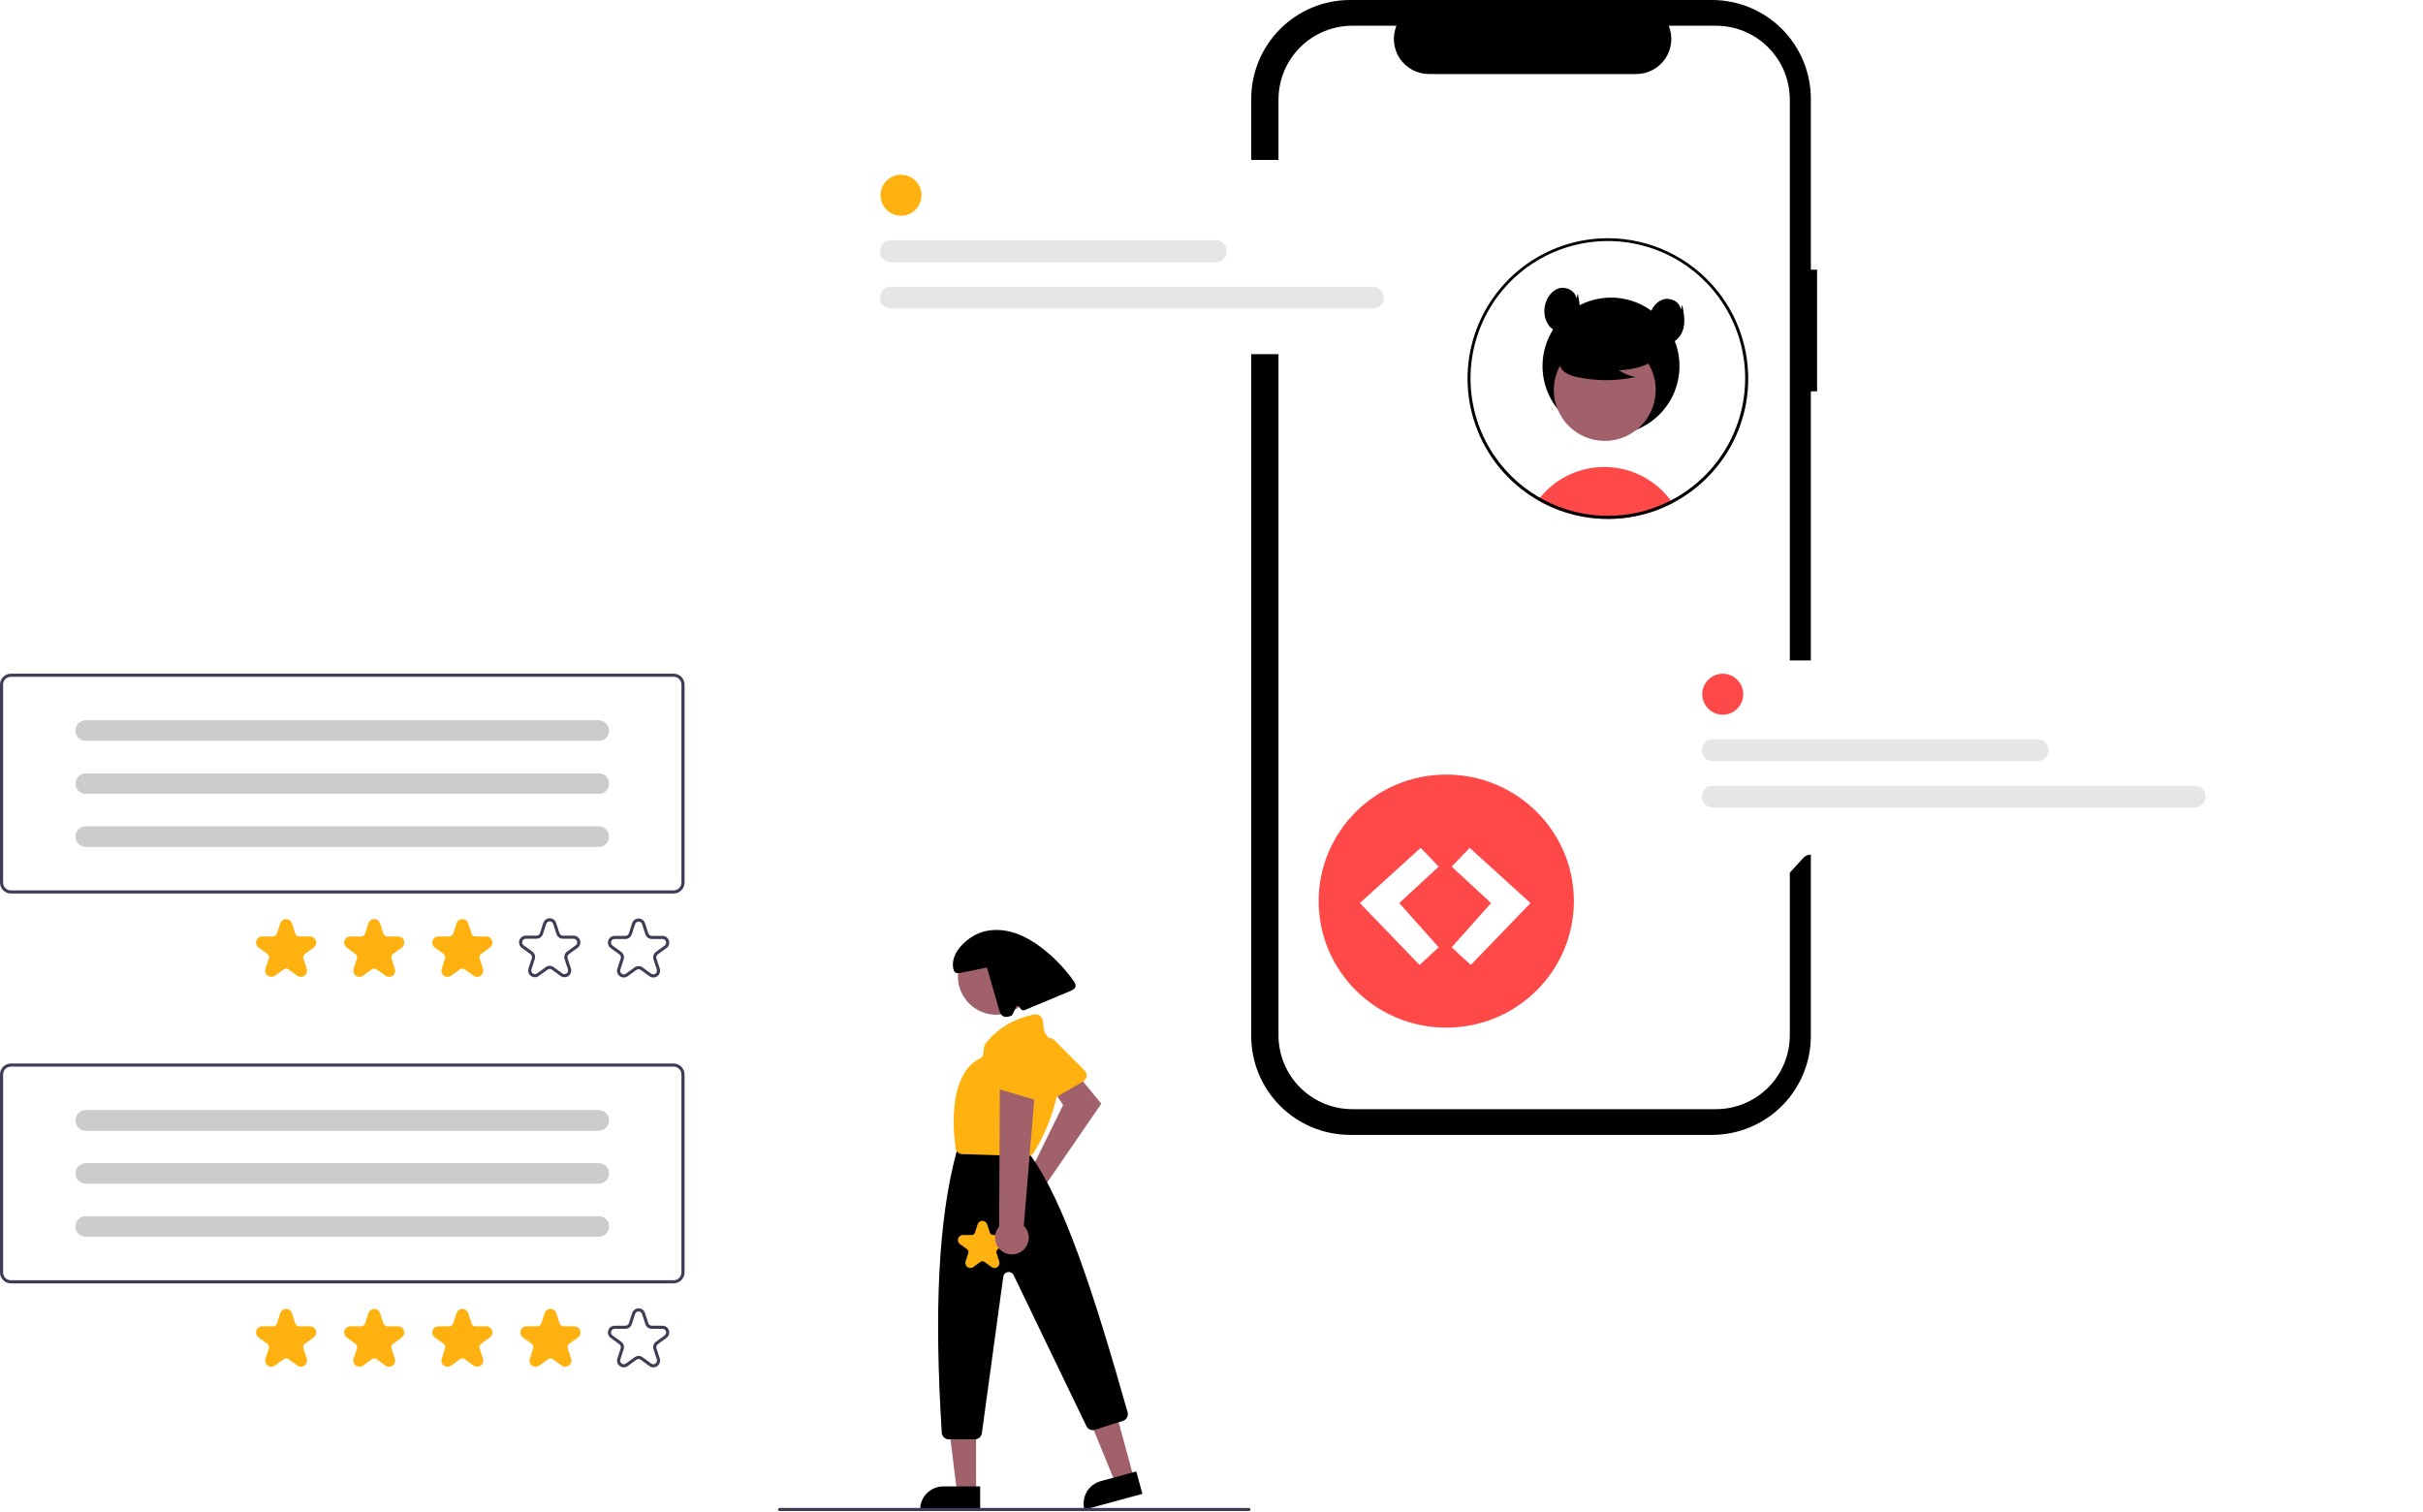 <?xml version="1.0" encoding="UTF-8"?> <svg xmlns="http://www.w3.org/2000/svg" width="524" height="327" viewBox="0 0 524 327" fill="none"><path d="M221.976 254.098C222.155 254.044 222.337 254.005 222.522 253.981L229.907 238.975L227.653 235.596L232.309 231.526L238.162 238.689L226.241 256.038C226.534 256.694 226.621 257.424 226.489 258.131C226.357 258.837 226.014 259.487 225.504 259.994C224.994 260.5 224.342 260.84 223.635 260.966C222.927 261.093 222.198 261.002 221.544 260.704C220.89 260.407 220.341 259.917 219.972 259.3C219.603 258.683 219.431 257.969 219.478 257.252C219.525 256.534 219.789 255.849 220.235 255.285C220.681 254.722 221.288 254.308 221.976 254.098V254.098Z" fill="#A0616A"></path><path d="M234.582 233.599C234.481 233.705 234.366 233.796 234.239 233.869L226.684 238.249C226.502 238.355 226.301 238.421 226.092 238.445C225.883 238.468 225.672 238.448 225.472 238.386C225.271 238.323 225.086 238.22 224.927 238.082C224.769 237.945 224.641 237.776 224.551 237.586L220.876 229.822C220.72 229.495 220.686 229.123 220.781 228.774C220.876 228.424 221.094 228.121 221.395 227.918L226.078 224.732C226.371 224.534 226.723 224.443 227.075 224.477C227.427 224.51 227.757 224.665 228.007 224.916L234.553 231.485C234.832 231.765 234.99 232.142 234.996 232.536C235.001 232.931 234.853 233.312 234.582 233.599H234.582Z" fill="#FFB20F"></path><path d="M245.191 319.581L241.202 320.666L235.116 305.796L241.004 304.194L245.191 319.581Z" fill="#A0616A"></path><path d="M238.042 320.302L245.735 318.208L247.053 323.052L234.516 326.464C234.343 325.828 234.297 325.164 234.38 324.51C234.464 323.856 234.675 323.225 235.003 322.652C235.33 322.08 235.767 321.578 236.288 321.175C236.81 320.771 237.406 320.475 238.042 320.302V320.302Z" fill="black"></path><path d="M211.087 322.625L206.953 322.625L204.986 306.678L211.088 306.679L211.087 322.625Z" fill="#A0616A"></path><path d="M204 321.443H211.973V326.464H198.98C198.98 325.804 199.11 325.151 199.362 324.542C199.614 323.933 199.984 323.38 200.45 322.914C200.916 322.448 201.47 322.078 202.079 321.825C202.688 321.573 203.341 321.443 204 321.443Z" fill="black"></path><path d="M215.443 219.439C220.017 219.439 223.725 215.731 223.725 211.157C223.725 206.582 220.017 202.874 215.443 202.874C210.869 202.874 207.16 206.582 207.16 211.157C207.16 215.731 210.869 219.439 215.443 219.439Z" fill="#A0616A"></path><path d="M210.834 311.255H205.185C204.798 311.255 204.427 311.107 204.145 310.843C203.864 310.578 203.693 310.217 203.669 309.831C201.985 283.069 202.97 263.872 206.768 249.417C206.784 249.354 206.805 249.292 206.829 249.231L207.132 248.475C207.243 248.192 207.438 247.95 207.689 247.78C207.94 247.61 208.237 247.52 208.541 247.521H220.159C220.378 247.52 220.594 247.568 220.793 247.659C220.992 247.751 221.168 247.884 221.311 248.05L222.889 249.892C222.92 249.928 222.948 249.964 222.976 250.003C230.092 259.926 236.469 279.325 243.854 305.401C243.963 305.78 243.92 306.186 243.734 306.534C243.547 306.881 243.233 307.142 242.857 307.261L236.785 309.204C236.436 309.314 236.06 309.295 235.724 309.15C235.389 309.006 235.116 308.746 234.956 308.418L219.2 275.738C219.09 275.51 218.909 275.323 218.684 275.206C218.459 275.088 218.203 275.046 217.952 275.085C217.702 275.125 217.471 275.244 217.293 275.425C217.116 275.606 217.002 275.84 216.967 276.091L212.338 309.943C212.287 310.306 212.107 310.639 211.831 310.88C211.555 311.121 211.201 311.254 210.834 311.255V311.255Z" fill="black"></path><path d="M222.252 250.026C222.236 250.026 222.22 250.026 222.204 250.025L208.092 249.58C207.729 249.57 207.382 249.429 207.114 249.185C206.846 248.94 206.675 248.607 206.632 248.246C204.843 233.766 209.749 229.886 211.942 228.891C212.125 228.808 212.284 228.679 212.403 228.517C212.522 228.355 212.597 228.165 212.62 227.966L212.81 226.448C212.843 226.18 212.946 225.925 213.11 225.711C216.548 221.258 221.241 219.832 223.733 219.378C223.935 219.342 224.143 219.347 224.343 219.393C224.543 219.44 224.732 219.526 224.897 219.648C225.063 219.769 225.202 219.923 225.306 220.1C225.411 220.277 225.478 220.473 225.504 220.677L225.788 222.856C225.817 223.064 225.9 223.261 226.029 223.426C233.198 232.798 225.211 246.636 223.538 249.315C223.401 249.532 223.211 249.712 222.986 249.836C222.761 249.96 222.509 250.026 222.252 250.026Z" fill="#FFB20F"></path><path d="M232.154 212.089C230.306 209.487 228.09 207.168 225.576 205.203C223.486 203.57 221.159 202.175 218.592 201.508C216.025 200.841 213.191 200.954 210.849 202.199C208.507 203.444 206.085 205.917 206.07 208.569C206.066 209.421 206.282 210.574 207.122 210.426L207.364 210.459C209.388 210.05 211.413 209.641 213.437 209.232C214.299 212.224 215.161 215.216 216.023 218.207C216.205 218.838 216.448 219.543 217.047 219.812C217.611 220.065 218.262 219.827 218.833 219.589C218.927 219.549 219.733 217.74 219.733 217.74C219.753 217.684 219.788 217.633 219.834 217.595C219.88 217.556 219.935 217.531 219.995 217.521C220.054 217.511 220.115 217.517 220.171 217.538C220.227 217.56 220.276 217.596 220.314 217.643L220.792 218.241C220.884 218.356 221.01 218.437 221.152 218.473C221.294 218.51 221.444 218.499 221.579 218.442C224.88 217.064 228.181 215.686 231.482 214.308C231.938 214.118 232.448 213.869 232.58 213.393C232.707 212.937 232.428 212.475 232.154 212.089Z" fill="black"></path><path d="M270.098 326.767H168.595C168.505 326.767 168.42 326.732 168.356 326.668C168.293 326.605 168.258 326.519 168.258 326.43C168.258 326.341 168.293 326.255 168.356 326.192C168.42 326.128 168.505 326.093 168.595 326.093H270.098C270.188 326.093 270.274 326.128 270.337 326.192C270.4 326.255 270.436 326.341 270.436 326.43C270.436 326.519 270.4 326.605 270.337 326.668C270.274 326.732 270.188 326.767 270.098 326.767Z" fill="#3F3D56"></path><path d="M215.069 274.216C214.84 274.215 214.617 274.142 214.432 274.005L212.897 272.89C212.77 272.797 212.616 272.747 212.459 272.747C212.301 272.747 212.147 272.797 212.02 272.89L210.485 274.005C210.3 274.14 210.077 274.212 209.848 274.212C209.619 274.212 209.396 274.14 209.211 274.005C209.026 273.871 208.888 273.681 208.817 273.464C208.747 273.246 208.747 273.012 208.817 272.794L209.404 270.989C209.453 270.84 209.453 270.678 209.404 270.528C209.355 270.378 209.26 270.247 209.133 270.155L207.598 269.04C207.412 268.905 207.275 268.715 207.204 268.498C207.133 268.28 207.133 268.046 207.204 267.828C207.275 267.61 207.412 267.421 207.598 267.286C207.783 267.152 208.006 267.079 208.235 267.079H210.132C210.29 267.08 210.443 267.03 210.571 266.937C210.698 266.844 210.793 266.714 210.842 266.564L211.428 264.759C211.499 264.541 211.637 264.352 211.822 264.217C212.007 264.083 212.23 264.01 212.459 264.01C212.688 264.01 212.91 264.083 213.096 264.217C213.281 264.352 213.419 264.541 213.489 264.759L214.076 266.564C214.124 266.714 214.219 266.844 214.346 266.937C214.474 267.03 214.628 267.08 214.785 267.079H216.683C216.912 267.079 217.135 267.152 217.32 267.286C217.505 267.421 217.643 267.61 217.713 267.828C217.784 268.046 217.784 268.28 217.713 268.498C217.643 268.715 217.505 268.905 217.32 269.04L215.785 270.155C215.657 270.247 215.562 270.378 215.513 270.528C215.464 270.678 215.465 270.84 215.514 270.989L216.1 272.794C216.173 273.011 216.175 273.247 216.104 273.465C216.033 273.683 215.893 273.873 215.706 274.005C215.522 274.141 215.299 274.215 215.069 274.216V274.216Z" fill="#FFB20F"></path><path d="M220.936 270.608C221.369 270.304 221.731 269.909 221.995 269.45C222.259 268.991 222.42 268.48 222.465 267.952C222.51 267.424 222.439 266.893 222.257 266.396C222.075 265.899 221.785 265.447 221.41 265.074L224.031 233.418L216.227 234.492L216.078 265.248C215.492 265.921 215.174 266.785 215.183 267.676C215.192 268.568 215.527 269.425 216.126 270.086C216.725 270.747 217.545 271.165 218.431 271.261C219.318 271.357 220.209 271.125 220.936 270.608V270.608Z" fill="#A0616A"></path><path d="M224.541 237.977C224.395 237.977 224.249 237.956 224.109 237.914L215.731 235.45C215.529 235.391 215.342 235.29 215.182 235.155C215.021 235.02 214.89 234.853 214.798 234.665C214.705 234.476 214.652 234.271 214.643 234.061C214.634 233.851 214.668 233.642 214.744 233.446L217.844 225.436C217.974 225.098 218.22 224.817 218.539 224.645C218.858 224.474 219.228 224.423 219.582 224.501L225.117 225.705C225.463 225.78 225.771 225.973 225.989 226.252C226.207 226.53 226.322 226.876 226.312 227.229L226.054 236.5C226.043 236.895 225.879 237.269 225.597 237.545C225.314 237.821 224.936 237.975 224.541 237.977H224.541Z" fill="#FFB20F"></path><path d="M145.68 277.533H2.361C1.735 277.532 1.135 277.283 0.692 276.841C0.25 276.398 0.001 275.798 0 275.172V232.345C0.001 231.72 0.25 231.12 0.692 230.677C1.135 230.234 1.735 229.986 2.361 229.985H145.68C146.305 229.986 146.905 230.234 147.348 230.677C147.79 231.12 148.039 231.72 148.04 232.345V275.172C148.039 275.798 147.79 276.398 147.348 276.841C146.905 277.283 146.305 277.532 145.68 277.533V277.533ZM2.361 230.659C1.914 230.66 1.485 230.838 1.169 231.154C0.853 231.47 0.675 231.898 0.674 232.345V275.172C0.675 275.62 0.853 276.048 1.169 276.364C1.485 276.68 1.914 276.858 2.361 276.859H145.68C146.127 276.858 146.555 276.68 146.871 276.364C147.187 276.048 147.365 275.62 147.366 275.172V232.345C147.365 231.898 147.187 231.47 146.871 231.154C146.555 230.838 146.127 230.66 145.68 230.659H2.361Z" fill="#3F3D56"></path><path d="M65.075 295.566C64.794 295.565 64.521 295.474 64.295 295.308L62.414 293.941C62.258 293.827 62.07 293.766 61.877 293.766C61.684 293.766 61.496 293.827 61.34 293.941L59.459 295.308C59.232 295.472 58.959 295.561 58.679 295.561C58.399 295.561 58.126 295.472 57.899 295.308C57.672 295.143 57.503 294.91 57.416 294.644C57.33 294.377 57.33 294.09 57.416 293.823L58.135 291.613C58.195 291.429 58.195 291.231 58.135 291.048C58.075 290.864 57.959 290.704 57.803 290.59L55.922 289.224C55.695 289.059 55.526 288.827 55.44 288.56C55.353 288.294 55.353 288.007 55.44 287.74C55.526 287.473 55.695 287.241 55.922 287.076C56.149 286.911 56.422 286.823 56.702 286.823H59.027C59.22 286.823 59.408 286.762 59.564 286.649C59.721 286.535 59.837 286.375 59.896 286.191L60.614 283.98C60.701 283.714 60.87 283.481 61.097 283.317C61.324 283.152 61.597 283.063 61.877 283.063C62.157 283.063 62.431 283.152 62.657 283.317C62.884 283.481 63.053 283.714 63.14 283.98L63.858 286.191C63.917 286.375 64.033 286.535 64.19 286.649C64.346 286.762 64.534 286.823 64.728 286.823H67.052C67.332 286.823 67.605 286.912 67.832 287.076C68.059 287.241 68.228 287.473 68.314 287.74C68.401 288.007 68.401 288.294 68.314 288.56C68.228 288.827 68.059 289.059 67.832 289.224L65.952 290.59C65.795 290.704 65.679 290.864 65.619 291.048C65.559 291.231 65.559 291.429 65.62 291.613L66.338 293.823C66.428 294.09 66.429 294.378 66.342 294.645C66.255 294.913 66.085 295.145 65.856 295.308C65.629 295.474 65.356 295.565 65.075 295.566V295.566Z" fill="#FFB20F"></path><path d="M84.131 295.566C83.85 295.565 83.577 295.474 83.351 295.308L81.47 293.941C81.314 293.827 81.126 293.766 80.933 293.766C80.74 293.766 80.551 293.827 80.395 293.941L78.515 295.308C78.288 295.472 78.015 295.561 77.734 295.561C77.454 295.561 77.181 295.472 76.954 295.308C76.727 295.143 76.559 294.91 76.472 294.644C76.385 294.377 76.385 294.09 76.472 293.823L77.19 291.613C77.25 291.429 77.25 291.231 77.191 291.048C77.131 290.864 77.015 290.704 76.858 290.59L74.978 289.224C74.751 289.059 74.582 288.827 74.495 288.56C74.409 288.294 74.409 288.007 74.495 287.74C74.582 287.473 74.751 287.241 74.978 287.076C75.204 286.912 75.478 286.823 75.758 286.823H78.082C78.275 286.823 78.464 286.762 78.62 286.649C78.776 286.535 78.892 286.375 78.952 286.191L79.67 283.98C79.757 283.714 79.926 283.481 80.152 283.317C80.379 283.152 80.652 283.063 80.933 283.063C81.213 283.063 81.486 283.152 81.713 283.317C81.94 283.481 82.109 283.714 82.195 283.98L82.913 286.191C82.973 286.375 83.089 286.535 83.245 286.649C83.402 286.762 83.59 286.823 83.783 286.823H86.108C86.388 286.823 86.661 286.912 86.888 287.076C87.115 287.241 87.283 287.473 87.37 287.74C87.457 288.007 87.457 288.294 87.37 288.56C87.283 288.827 87.115 289.059 86.888 289.224L85.007 290.59C84.851 290.704 84.734 290.864 84.675 291.047C84.615 291.231 84.615 291.429 84.675 291.613L85.393 293.823C85.483 294.09 85.485 294.378 85.398 294.645C85.311 294.913 85.14 295.145 84.911 295.308C84.685 295.474 84.412 295.565 84.131 295.566V295.566Z" fill="#FFB20F"></path><path d="M103.187 295.566C102.906 295.565 102.633 295.474 102.407 295.308L100.526 293.941C100.37 293.828 100.182 293.766 99.989 293.766C99.796 293.766 99.608 293.828 99.451 293.941L97.571 295.308C97.344 295.472 97.071 295.561 96.791 295.561C96.51 295.561 96.237 295.472 96.01 295.308C95.784 295.143 95.615 294.91 95.528 294.644C95.442 294.377 95.442 294.09 95.528 293.823L96.246 291.613C96.306 291.429 96.307 291.231 96.247 291.048C96.187 290.864 96.071 290.704 95.914 290.59L94.034 289.224C93.807 289.059 93.638 288.827 93.552 288.56C93.465 288.294 93.465 288.007 93.552 287.74C93.638 287.473 93.807 287.241 94.034 287.076C94.261 286.912 94.534 286.823 94.814 286.823H97.138C97.332 286.823 97.52 286.762 97.676 286.649C97.832 286.535 97.949 286.375 98.008 286.191L98.726 283.98C98.813 283.714 98.982 283.481 99.209 283.317C99.435 283.152 99.709 283.063 99.989 283.063C100.269 283.063 100.542 283.152 100.769 283.317C100.996 283.481 101.165 283.714 101.251 283.98L101.97 286.191C102.029 286.375 102.145 286.535 102.302 286.649C102.458 286.762 102.646 286.823 102.839 286.823H105.164C105.444 286.823 105.717 286.912 105.944 287.076C106.171 287.241 106.339 287.473 106.426 287.74C106.513 288.007 106.513 288.294 106.426 288.56C106.34 288.827 106.171 289.059 105.944 289.224L104.063 290.59C103.907 290.704 103.79 290.864 103.731 291.048C103.671 291.231 103.671 291.429 103.731 291.613L104.45 293.823C104.539 294.09 104.541 294.378 104.454 294.645C104.367 294.913 104.197 295.145 103.967 295.308C103.741 295.474 103.468 295.565 103.187 295.566V295.566Z" fill="#FFB20F"></path><path d="M122.243 295.566C121.962 295.565 121.689 295.474 121.463 295.307L119.582 293.941C119.426 293.827 119.238 293.766 119.045 293.766C118.851 293.766 118.663 293.827 118.507 293.941L116.627 295.307C116.4 295.472 116.127 295.561 115.846 295.561C115.566 295.561 115.293 295.472 115.066 295.308C114.839 295.143 114.671 294.91 114.584 294.644C114.497 294.377 114.497 294.09 114.584 293.823L115.302 291.613C115.362 291.429 115.362 291.231 115.303 291.048C115.243 290.864 115.126 290.704 114.97 290.591L113.089 289.224C112.863 289.059 112.694 288.827 112.607 288.56C112.521 288.294 112.521 288.007 112.607 287.74C112.694 287.473 112.863 287.241 113.089 287.076C113.316 286.912 113.589 286.823 113.87 286.823H116.194C116.387 286.823 116.576 286.762 116.732 286.649C116.888 286.535 117.004 286.375 117.064 286.191L117.782 283.98C117.869 283.714 118.037 283.481 118.264 283.317C118.491 283.152 118.764 283.063 119.044 283.063C119.325 283.063 119.598 283.152 119.825 283.317C120.052 283.481 120.22 283.714 120.307 283.98L121.025 286.191C121.085 286.375 121.201 286.535 121.357 286.649C121.513 286.762 121.702 286.823 121.895 286.823H124.219C124.5 286.823 124.773 286.912 125 287.076C125.226 287.241 125.395 287.473 125.482 287.74C125.568 288.007 125.568 288.294 125.482 288.56C125.395 288.827 125.226 289.059 125 289.224L123.119 290.59C122.963 290.704 122.846 290.864 122.786 291.048C122.727 291.231 122.727 291.429 122.787 291.613L123.505 293.823C123.595 294.09 123.597 294.378 123.51 294.645C123.423 294.913 123.252 295.145 123.023 295.307C122.797 295.474 122.524 295.565 122.243 295.566V295.566Z" fill="#FFB20F"></path><path d="M134.902 295.697C134.594 295.696 134.293 295.597 134.045 295.414C133.793 295.235 133.606 294.98 133.51 294.686C133.415 294.392 133.417 294.076 133.515 293.783L134.234 291.573C134.285 291.415 134.285 291.246 134.234 291.088C134.183 290.931 134.083 290.794 133.949 290.696L132.068 289.33C131.819 289.149 131.634 288.894 131.539 288.601C131.443 288.308 131.444 287.993 131.539 287.7C131.634 287.407 131.819 287.152 132.068 286.971C132.318 286.79 132.618 286.692 132.926 286.692H135.25C135.416 286.693 135.577 286.64 135.711 286.543C135.845 286.446 135.944 286.308 135.995 286.151L136.714 283.94C136.809 283.647 136.994 283.392 137.243 283.211C137.492 283.03 137.792 282.933 138.1 282.933C138.408 282.933 138.708 283.03 138.957 283.211C139.207 283.392 139.392 283.647 139.487 283.94L140.205 286.151C140.256 286.308 140.356 286.446 140.49 286.543C140.624 286.64 140.785 286.693 140.951 286.692H143.275C143.583 286.692 143.883 286.79 144.132 286.971C144.381 287.152 144.567 287.407 144.662 287.7C144.757 287.993 144.757 288.308 144.662 288.601C144.567 288.894 144.381 289.149 144.132 289.33L142.252 290.696C142.118 290.793 142.018 290.931 141.967 291.088C141.915 291.246 141.916 291.415 141.967 291.573L142.685 293.783C142.78 294.076 142.78 294.391 142.685 294.684C142.59 294.977 142.405 295.232 142.156 295.413C141.906 295.594 141.606 295.692 141.298 295.692C140.991 295.692 140.691 295.594 140.441 295.413L138.561 294.047C138.427 293.95 138.266 293.897 138.1 293.897C137.935 293.897 137.773 293.95 137.64 294.047L135.759 295.413C135.511 295.597 135.211 295.696 134.902 295.697V295.697ZM138.1 293.222C138.408 293.222 138.708 293.32 138.957 293.502L140.838 294.868C140.972 294.965 141.133 295.018 141.298 295.018C141.464 295.018 141.625 294.965 141.759 294.868C141.893 294.771 141.993 294.633 142.044 294.476C142.095 294.319 142.095 294.149 142.044 293.992L141.326 291.781C141.23 291.488 141.23 291.173 141.325 290.88C141.42 290.587 141.606 290.331 141.855 290.151L143.736 288.784C143.87 288.687 143.969 288.55 144.02 288.393C144.072 288.235 144.072 288.066 144.02 287.908C143.969 287.751 143.87 287.614 143.736 287.516C143.602 287.419 143.441 287.367 143.275 287.367H140.951C140.643 287.367 140.342 287.27 140.093 287.089C139.844 286.908 139.659 286.652 139.564 286.359L138.846 284.149C138.795 283.991 138.695 283.854 138.561 283.757C138.427 283.659 138.266 283.607 138.1 283.607C137.935 283.607 137.773 283.659 137.64 283.757C137.506 283.854 137.406 283.991 137.355 284.149L136.637 286.359C136.542 286.652 136.357 286.908 136.107 287.089C135.858 287.27 135.558 287.367 135.25 287.367H132.926C132.76 287.367 132.599 287.419 132.465 287.516C132.331 287.614 132.231 287.751 132.18 287.908C132.129 288.066 132.129 288.235 132.18 288.393C132.231 288.55 132.331 288.687 132.465 288.784L134.345 290.151C134.595 290.331 134.781 290.587 134.876 290.88C134.971 291.173 134.971 291.488 134.875 291.781L134.157 293.992C134.106 294.149 134.106 294.319 134.157 294.476C134.208 294.633 134.307 294.771 134.441 294.868C134.575 294.965 134.737 295.017 134.902 295.017C135.068 295.017 135.229 294.965 135.363 294.868L137.243 293.502C137.492 293.32 137.792 293.222 138.1 293.222V293.222Z" fill="#3F3D56"></path><path d="M18.547 240.102C17.966 240.102 17.408 240.332 16.997 240.744C16.586 241.155 16.355 241.712 16.355 242.293C16.355 242.875 16.586 243.432 16.997 243.843C17.408 244.255 17.966 244.485 18.547 244.485H129.493C130.074 244.485 130.632 244.255 131.043 243.843C131.454 243.432 131.685 242.875 131.685 242.293C131.685 241.712 131.454 241.155 131.043 240.744C130.632 240.332 130.074 240.102 129.493 240.102H18.547Z" fill="#CCCCCC"></path><path d="M18.547 251.567C17.966 251.567 17.408 251.798 16.997 252.209C16.586 252.62 16.355 253.177 16.355 253.759C16.355 254.34 16.586 254.898 16.997 255.309C17.408 255.72 17.966 255.951 18.547 255.951H129.493C130.074 255.951 130.632 255.72 131.043 255.309C131.454 254.898 131.685 254.34 131.685 253.759C131.685 253.177 131.454 252.62 131.043 252.209C130.632 251.798 130.074 251.567 129.493 251.567H18.547Z" fill="#CCCCCC"></path><path d="M18.547 263.033C17.966 263.033 17.408 263.264 16.997 263.675C16.586 264.086 16.355 264.643 16.355 265.225C16.355 265.806 16.586 266.364 16.997 266.775C17.408 267.186 17.966 267.417 18.547 267.417H129.493C130.074 267.417 130.632 267.186 131.043 266.775C131.454 266.364 131.685 265.806 131.685 265.225C131.685 264.643 131.454 264.086 131.043 263.675C130.632 263.264 130.074 263.033 129.493 263.033H18.547Z" fill="#CCCCCC"></path><path d="M18.547 240.102C17.966 240.102 17.408 240.332 16.997 240.744C16.586 241.155 16.355 241.712 16.355 242.293C16.355 242.875 16.586 243.432 16.997 243.843C17.408 244.255 17.966 244.485 18.547 244.485H129.493C130.074 244.485 130.632 244.255 131.043 243.843C131.454 243.432 131.685 242.875 131.685 242.293C131.685 241.712 131.454 241.155 131.043 240.744C130.632 240.332 130.074 240.102 129.493 240.102H18.547Z" fill="#CCCCCC"></path><path d="M18.547 251.567C17.966 251.567 17.408 251.798 16.997 252.209C16.586 252.62 16.355 253.177 16.355 253.759C16.355 254.34 16.586 254.898 16.997 255.309C17.408 255.72 17.966 255.951 18.547 255.951H129.493C130.074 255.951 130.632 255.72 131.043 255.309C131.454 254.898 131.685 254.34 131.685 253.759C131.685 253.177 131.454 252.62 131.043 252.209C130.632 251.798 130.074 251.567 129.493 251.567H18.547Z" fill="#CCCCCC"></path><path d="M18.547 263.033C17.966 263.033 17.408 263.264 16.997 263.675C16.586 264.086 16.355 264.643 16.355 265.225C16.355 265.806 16.586 266.364 16.997 266.775C17.408 267.186 17.966 267.417 18.547 267.417H129.493C130.074 267.417 130.632 267.186 131.043 266.775C131.454 266.364 131.685 265.806 131.685 265.225C131.685 264.643 131.454 264.086 131.043 263.675C130.632 263.264 130.074 263.033 129.493 263.033H18.547Z" fill="#CCCCCC"></path><path d="M145.68 193.228H2.361C1.735 193.227 1.135 192.978 0.692 192.536C0.25 192.093 0.001 191.493 0 190.867V148.04C0.001 147.414 0.25 146.814 0.692 146.372C1.135 145.929 1.735 145.68 2.361 145.68H145.68C146.305 145.68 146.905 145.929 147.348 146.372C147.79 146.814 148.039 147.414 148.04 148.04V190.867C148.039 191.493 147.79 192.093 147.348 192.536C146.905 192.978 146.305 193.227 145.68 193.228ZM2.361 146.354C1.914 146.355 1.485 146.532 1.169 146.849C0.853 147.165 0.675 147.593 0.674 148.04V190.867C0.675 191.314 0.853 191.743 1.169 192.059C1.485 192.375 1.914 192.553 2.361 192.553H145.68C146.127 192.553 146.555 192.375 146.871 192.059C147.187 191.743 147.365 191.314 147.366 190.867V148.04C147.365 147.593 147.187 147.165 146.871 146.849C146.555 146.532 146.127 146.355 145.68 146.354H2.361Z" fill="#3F3D56"></path><path d="M65.075 211.261C64.794 211.26 64.521 211.169 64.295 211.002L62.414 209.636C62.258 209.522 62.07 209.461 61.877 209.461C61.684 209.461 61.496 209.522 61.34 209.636L59.459 211.002C59.232 211.167 58.959 211.256 58.679 211.256C58.399 211.256 58.126 211.167 57.899 211.002C57.672 210.838 57.503 210.605 57.416 210.339C57.33 210.072 57.33 209.785 57.416 209.518L58.135 207.308C58.195 207.124 58.195 206.926 58.135 206.742C58.075 206.559 57.959 206.399 57.803 206.285L55.922 204.919C55.695 204.754 55.526 204.522 55.44 204.255C55.353 203.989 55.353 203.701 55.44 203.435C55.526 203.168 55.695 202.936 55.922 202.771C56.149 202.606 56.422 202.518 56.702 202.518H59.027C59.22 202.518 59.408 202.457 59.564 202.343C59.721 202.23 59.837 202.07 59.896 201.886L60.614 199.675C60.701 199.409 60.87 199.176 61.097 199.011C61.324 198.847 61.597 198.758 61.877 198.758C62.157 198.758 62.431 198.847 62.657 199.011C62.884 199.176 63.053 199.409 63.14 199.675L63.858 201.886C63.917 202.07 64.033 202.23 64.19 202.343C64.346 202.457 64.534 202.518 64.728 202.518H67.052C67.332 202.518 67.605 202.606 67.832 202.771C68.059 202.936 68.228 203.168 68.314 203.435C68.401 203.701 68.401 203.989 68.314 204.255C68.228 204.522 68.059 204.754 67.832 204.919L65.952 206.285C65.795 206.399 65.679 206.559 65.619 206.742C65.559 206.926 65.559 207.124 65.62 207.308L66.338 209.518C66.428 209.785 66.429 210.073 66.342 210.34C66.255 210.607 66.085 210.84 65.856 211.002C65.629 211.169 65.356 211.26 65.075 211.261Z" fill="#FFB20F"></path><path d="M84.131 211.261C83.85 211.26 83.577 211.169 83.351 211.002L81.47 209.636C81.314 209.522 81.126 209.461 80.933 209.461C80.74 209.461 80.551 209.522 80.395 209.636L78.515 211.002C78.288 211.167 78.015 211.256 77.734 211.256C77.454 211.256 77.181 211.167 76.954 211.002C76.727 210.838 76.559 210.605 76.472 210.339C76.385 210.072 76.385 209.785 76.472 209.518L77.19 207.308C77.25 207.124 77.25 206.926 77.191 206.742C77.131 206.559 77.015 206.399 76.858 206.285L74.978 204.919C74.751 204.754 74.582 204.522 74.495 204.255C74.409 203.989 74.409 203.701 74.495 203.435C74.582 203.168 74.751 202.936 74.978 202.771C75.204 202.606 75.478 202.518 75.758 202.518H78.082C78.275 202.518 78.464 202.457 78.62 202.343C78.776 202.23 78.892 202.07 78.952 201.886L79.67 199.675C79.757 199.409 79.926 199.176 80.152 199.011C80.379 198.847 80.652 198.758 80.933 198.758C81.213 198.758 81.486 198.847 81.713 199.011C81.94 199.176 82.109 199.409 82.195 199.675L82.913 201.886C82.973 202.07 83.089 202.23 83.245 202.343C83.402 202.457 83.59 202.518 83.783 202.518H86.108C86.388 202.518 86.661 202.606 86.888 202.771C87.115 202.936 87.283 203.168 87.37 203.435C87.457 203.701 87.457 203.989 87.37 204.255C87.283 204.522 87.115 204.754 86.888 204.919L85.007 206.285C84.851 206.398 84.734 206.559 84.675 206.742C84.615 206.926 84.615 207.124 84.675 207.308L85.393 209.518C85.483 209.785 85.485 210.073 85.398 210.34C85.311 210.607 85.14 210.84 84.911 211.002C84.685 211.169 84.412 211.26 84.131 211.261V211.261Z" fill="#FFB20F"></path><path d="M103.187 211.261C102.906 211.26 102.633 211.169 102.407 211.002L100.526 209.636C100.37 209.522 100.182 209.461 99.989 209.461C99.796 209.461 99.608 209.522 99.451 209.636L97.571 211.002C97.344 211.167 97.071 211.256 96.791 211.256C96.51 211.256 96.237 211.167 96.01 211.002C95.784 210.838 95.615 210.605 95.528 210.339C95.442 210.072 95.442 209.785 95.528 209.518L96.246 207.308C96.306 207.124 96.307 206.926 96.247 206.742C96.187 206.559 96.071 206.399 95.914 206.285L94.034 204.919C93.807 204.754 93.638 204.522 93.552 204.255C93.465 203.989 93.465 203.701 93.552 203.435C93.638 203.168 93.807 202.936 94.034 202.771C94.261 202.606 94.534 202.518 94.814 202.518H97.138C97.332 202.518 97.52 202.457 97.676 202.343C97.832 202.23 97.949 202.07 98.008 201.886L98.726 199.675C98.813 199.409 98.982 199.176 99.209 199.011C99.435 198.847 99.709 198.758 99.989 198.758C100.269 198.758 100.542 198.847 100.769 199.011C100.996 199.176 101.165 199.409 101.251 199.675L101.97 201.886C102.029 202.07 102.145 202.23 102.302 202.343C102.458 202.457 102.646 202.518 102.839 202.518H105.164C105.444 202.518 105.717 202.606 105.944 202.771C106.171 202.936 106.339 203.168 106.426 203.435C106.513 203.701 106.513 203.989 106.426 204.255C106.34 204.522 106.171 204.754 105.944 204.919L104.063 206.285C103.907 206.399 103.79 206.559 103.731 206.742C103.671 206.926 103.671 207.124 103.731 207.308L104.45 209.518C104.539 209.785 104.541 210.073 104.454 210.34C104.367 210.607 104.197 210.84 103.967 211.002C103.741 211.169 103.468 211.26 103.187 211.261V211.261Z" fill="#FFB20F"></path><path d="M134.902 211.392C134.594 211.391 134.293 211.291 134.045 211.108C133.793 210.93 133.606 210.675 133.51 210.381C133.415 210.087 133.417 209.771 133.515 209.478L134.234 207.267C134.285 207.11 134.285 206.94 134.234 206.783C134.183 206.626 134.083 206.488 133.949 206.391L132.068 205.025C131.819 204.844 131.634 204.589 131.539 204.296C131.443 204.003 131.444 203.688 131.539 203.395C131.634 203.102 131.819 202.847 132.068 202.666C132.318 202.485 132.618 202.387 132.926 202.387H135.25C135.416 202.387 135.577 202.335 135.711 202.238C135.845 202.14 135.944 202.003 135.995 201.846L136.714 199.635C136.809 199.342 136.994 199.087 137.243 198.906C137.492 198.725 137.792 198.627 138.1 198.627C138.408 198.627 138.708 198.725 138.957 198.906C139.207 199.087 139.392 199.342 139.487 199.635L140.205 201.846C140.256 202.003 140.356 202.14 140.49 202.238C140.624 202.335 140.785 202.387 140.951 202.387H143.275C143.583 202.387 143.883 202.485 144.132 202.666C144.381 202.847 144.567 203.102 144.662 203.395C144.757 203.688 144.757 204.003 144.662 204.296C144.567 204.589 144.381 204.844 144.132 205.025L142.252 206.391C142.118 206.488 142.018 206.625 141.967 206.783C141.915 206.94 141.916 207.11 141.967 207.267L142.685 209.478C142.78 209.771 142.78 210.086 142.685 210.379C142.59 210.672 142.405 210.927 142.156 211.108C141.906 211.289 141.606 211.387 141.298 211.387C140.991 211.387 140.691 211.289 140.441 211.108L138.561 209.742C138.427 209.645 138.266 209.592 138.1 209.592C137.935 209.592 137.773 209.645 137.64 209.742L135.759 211.108C135.511 211.291 135.211 211.391 134.902 211.392V211.392ZM138.1 208.917C138.408 208.917 138.708 209.015 138.957 209.196L140.838 210.563C140.972 210.66 141.133 210.712 141.298 210.712C141.464 210.712 141.625 210.66 141.759 210.563C141.893 210.465 141.993 210.328 142.044 210.171C142.095 210.013 142.095 209.844 142.044 209.686L141.326 207.476C141.23 207.183 141.23 206.867 141.325 206.574C141.42 206.281 141.606 206.026 141.855 205.846L143.736 204.479C143.87 204.382 143.969 204.245 144.02 204.087C144.072 203.93 144.072 203.76 144.02 203.603C143.969 203.446 143.87 203.309 143.736 203.211C143.602 203.114 143.441 203.062 143.275 203.062H140.951C140.643 203.062 140.342 202.965 140.093 202.784C139.844 202.603 139.659 202.347 139.564 202.054L138.846 199.843C138.795 199.686 138.695 199.549 138.561 199.452C138.427 199.354 138.266 199.302 138.1 199.302C137.935 199.302 137.773 199.354 137.64 199.452C137.506 199.549 137.406 199.686 137.355 199.843L136.637 202.054C136.542 202.347 136.357 202.603 136.107 202.784C135.858 202.965 135.558 203.062 135.25 203.062H132.926C132.76 203.062 132.599 203.114 132.465 203.211C132.331 203.308 132.231 203.446 132.18 203.603C132.129 203.76 132.129 203.93 132.18 204.087C132.231 204.245 132.331 204.382 132.465 204.479L134.345 205.846C134.595 206.026 134.781 206.281 134.876 206.574C134.971 206.867 134.971 207.183 134.875 207.476L134.157 209.686C134.106 209.844 134.106 210.013 134.157 210.171C134.208 210.328 134.307 210.465 134.441 210.563C134.575 210.66 134.737 210.712 134.902 210.712C135.068 210.712 135.229 210.66 135.363 210.563L137.243 209.196C137.492 209.015 137.792 208.917 138.1 208.917V208.917Z" fill="#3F3D56"></path><path d="M115.681 211.338C115.372 211.337 115.072 211.237 114.824 211.054C114.572 210.875 114.385 210.62 114.289 210.327C114.194 210.033 114.195 209.716 114.294 209.424L115.012 207.213C115.064 207.056 115.064 206.886 115.013 206.729C114.962 206.571 114.862 206.434 114.728 206.337L112.847 204.971C112.598 204.79 112.413 204.535 112.317 204.242C112.222 203.949 112.222 203.633 112.317 203.34C112.413 203.048 112.598 202.792 112.847 202.611C113.096 202.43 113.396 202.333 113.704 202.333H116.029C116.194 202.333 116.356 202.281 116.49 202.184C116.624 202.086 116.723 201.949 116.774 201.791L117.492 199.581C117.588 199.288 117.773 199.033 118.022 198.852C118.271 198.671 118.571 198.573 118.879 198.573C119.187 198.573 119.487 198.671 119.736 198.852C119.985 199.033 120.171 199.288 120.266 199.581L120.984 201.791C121.035 201.949 121.135 202.086 121.269 202.184C121.403 202.281 121.564 202.333 121.73 202.333H124.054C124.362 202.333 124.662 202.43 124.911 202.611C125.16 202.792 125.346 203.048 125.441 203.34C125.536 203.633 125.536 203.949 125.441 204.242C125.346 204.534 125.16 204.79 124.911 204.971L123.031 206.337C122.896 206.434 122.797 206.571 122.745 206.729C122.694 206.886 122.694 207.056 122.746 207.213L123.464 209.424C123.559 209.717 123.559 210.032 123.464 210.325C123.369 210.618 123.183 210.873 122.934 211.054C122.685 211.235 122.385 211.333 122.077 211.333C121.769 211.333 121.469 211.235 121.22 211.054L119.34 209.688C119.206 209.59 119.045 209.538 118.879 209.538C118.714 209.538 118.552 209.59 118.418 209.688L116.538 211.054C116.29 211.237 115.989 211.337 115.681 211.338V211.338ZM118.879 208.863C119.187 208.863 119.487 208.961 119.736 209.142L121.617 210.508C121.75 210.606 121.912 210.658 122.077 210.658C122.243 210.658 122.404 210.606 122.538 210.509C122.672 210.411 122.772 210.274 122.823 210.117C122.874 209.959 122.874 209.79 122.823 209.632L122.104 207.422C122.009 207.129 122.008 206.813 122.104 206.52C122.199 206.227 122.385 205.972 122.634 205.791L124.515 204.425C124.648 204.328 124.748 204.191 124.799 204.033C124.85 203.876 124.85 203.706 124.799 203.549C124.748 203.391 124.648 203.254 124.515 203.157C124.381 203.06 124.219 203.007 124.054 203.007H121.729C121.421 203.008 121.121 202.911 120.872 202.73C120.623 202.549 120.437 202.293 120.343 202L119.624 199.789C119.573 199.632 119.474 199.495 119.34 199.397C119.206 199.3 119.045 199.248 118.879 199.248C118.714 199.248 118.552 199.3 118.418 199.397C118.284 199.495 118.185 199.632 118.134 199.789L117.415 202C117.321 202.293 117.135 202.548 116.886 202.73C116.637 202.911 116.337 203.008 116.029 203.007H113.704C113.539 203.007 113.378 203.06 113.244 203.157C113.11 203.254 113.01 203.391 112.959 203.549C112.908 203.706 112.908 203.876 112.959 204.033C113.01 204.191 113.11 204.328 113.244 204.425L115.124 205.791C115.374 205.972 115.559 206.227 115.655 206.52C115.75 206.813 115.75 207.129 115.654 207.422L114.935 209.632C114.884 209.79 114.884 209.959 114.935 210.117C114.987 210.274 115.086 210.411 115.22 210.508C115.354 210.606 115.515 210.658 115.681 210.658C115.846 210.658 116.008 210.606 116.142 210.508L118.022 209.142C118.271 208.961 118.571 208.863 118.879 208.863V208.863Z" fill="#3F3D56"></path><path d="M18.547 155.796C17.966 155.796 17.408 156.027 16.997 156.438C16.586 156.849 16.355 157.407 16.355 157.988C16.355 158.57 16.586 159.127 16.997 159.538C17.408 159.949 17.966 160.18 18.547 160.18H129.493C130.074 160.18 130.632 159.949 131.043 159.538C131.454 159.127 131.685 158.57 131.685 157.988C131.685 157.407 131.454 156.849 131.043 156.438C130.632 156.027 130.074 155.796 129.493 155.796H18.547Z" fill="#CCCCCC"></path><path d="M18.547 167.262C17.966 167.262 17.408 167.493 16.997 167.904C16.586 168.315 16.355 168.872 16.355 169.454C16.355 170.035 16.586 170.593 16.997 171.004C17.408 171.415 17.966 171.646 18.547 171.646H129.493C130.074 171.646 130.632 171.415 131.043 171.004C131.454 170.593 131.685 170.035 131.685 169.454C131.685 168.872 131.454 168.315 131.043 167.904C130.632 167.493 130.074 167.262 129.493 167.262H18.547Z" fill="#CCCCCC"></path><path d="M18.547 178.728C17.966 178.728 17.408 178.958 16.997 179.37C16.586 179.781 16.355 180.338 16.355 180.919C16.355 181.501 16.586 182.058 16.997 182.469C17.408 182.88 17.966 183.111 18.547 183.111H129.493C130.074 183.111 130.632 182.88 131.043 182.469C131.454 182.058 131.685 181.501 131.685 180.919C131.685 180.338 131.454 179.781 131.043 179.37C130.632 178.958 130.074 178.728 129.493 178.728H18.547Z" fill="#CCCCCC"></path><path d="M18.547 155.796C17.966 155.796 17.408 156.027 16.997 156.438C16.586 156.849 16.355 157.407 16.355 157.988C16.355 158.57 16.586 159.127 16.997 159.538C17.408 159.949 17.966 160.18 18.547 160.18H129.493C130.074 160.18 130.632 159.949 131.043 159.538C131.454 159.127 131.685 158.57 131.685 157.988C131.685 157.407 131.454 156.849 131.043 156.438C130.632 156.027 130.074 155.796 129.493 155.796H18.547Z" fill="#CCCCCC"></path><path d="M18.547 167.262C17.966 167.262 17.408 167.493 16.997 167.904C16.586 168.315 16.355 168.872 16.355 169.454C16.355 170.035 16.586 170.593 16.997 171.004C17.408 171.415 17.966 171.646 18.547 171.646H129.493C130.074 171.646 130.632 171.415 131.043 171.004C131.454 170.593 131.685 170.035 131.685 169.454C131.685 168.872 131.454 168.315 131.043 167.904C130.632 167.493 130.074 167.262 129.493 167.262H18.547Z" fill="#CCCCCC"></path><path d="M18.547 178.728C17.966 178.728 17.408 178.958 16.997 179.37C16.586 179.781 16.355 180.338 16.355 180.919C16.355 181.501 16.586 182.058 16.997 182.469C17.408 182.88 17.966 183.111 18.547 183.111H129.493C130.074 183.111 130.632 182.88 131.043 182.469C131.454 182.058 131.685 181.501 131.685 180.919C131.685 180.338 131.454 179.781 131.043 179.37C130.632 178.958 130.074 178.728 129.493 178.728H18.547Z" fill="#CCCCCC"></path><path d="M392.963 58.322H391.614V21.381C391.614 15.71 389.362 10.272 385.352 6.262C381.343 2.253 375.904 6.2606e-06 370.234 0H291.969C286.299 -1.07324e-05 280.861 2.253 276.851 6.262C272.841 10.272 270.589 15.71 270.589 21.38V224.042C270.589 229.712 272.841 235.15 276.851 239.16C280.861 243.169 286.299 245.422 291.969 245.422H370.234C375.904 245.422 381.342 243.17 385.352 239.16C389.362 235.15 391.614 229.712 391.614 224.042V84.617H392.963L392.963 58.322Z" fill="black"></path><path d="M387.064 21.529V223.892C387.063 228.127 385.381 232.189 382.387 235.183C379.392 238.177 375.331 239.86 371.096 239.86H292.456C288.221 239.86 284.16 238.177 281.166 235.183C278.171 232.189 276.489 228.127 276.489 223.892V21.529C276.489 17.295 278.171 13.233 281.166 10.239C284.16 7.244 288.221 5.562 292.456 5.562H301.996C301.527 6.714 301.349 7.963 301.476 9.201C301.604 10.438 302.033 11.624 302.727 12.657C303.421 13.689 304.358 14.535 305.455 15.12C306.552 15.705 307.777 16.012 309.02 16.012H353.857C355.101 16.012 356.325 15.705 357.423 15.12C358.52 14.535 359.457 13.689 360.151 12.657C360.845 11.624 361.274 10.438 361.402 9.201C361.529 7.963 361.35 6.714 360.882 5.562H371.096C375.331 5.562 379.392 7.244 382.387 10.239C385.381 13.233 387.063 17.295 387.064 21.529V21.529Z" fill="white"></path><path d="M361.729 108.788C361.207 109.061 360.675 109.319 360.134 109.563C359.642 109.786 359.142 109.995 358.634 110.191C358.448 110.261 358.259 110.332 358.071 110.403C356.577 110.944 355.044 111.367 353.484 111.668C352.712 111.819 351.93 111.938 351.137 112.025C350.483 112.099 349.822 112.152 349.154 112.183C348.679 112.207 348.203 112.217 347.725 112.217C345.828 112.218 343.936 112.041 342.073 111.688C341.587 111.6 341.112 111.496 340.636 111.381C338.336 110.83 336.11 110.008 334.003 108.933C333.814 108.838 333.625 108.737 333.436 108.639C333.157 108.491 332.884 108.336 332.61 108.174C332.742 107.992 332.884 107.813 333.028 107.638C334.606 105.682 336.579 104.081 338.817 102.939C341.055 101.797 343.509 101.139 346.018 101.008C348.527 100.878 351.036 101.278 353.381 102.182C355.725 103.086 357.853 104.474 359.625 106.255C360.24 106.872 360.81 107.533 361.331 108.231C361.47 108.413 361.601 108.599 361.729 108.788Z" fill="#FF4949"></path><path d="M348.398 93.974C356.575 93.974 363.205 87.345 363.205 79.167C363.205 70.989 356.575 64.36 348.398 64.36C340.22 64.36 333.59 70.989 333.59 79.167C333.59 87.345 340.22 93.974 348.398 93.974Z" fill="black"></path><path d="M352.336 93.996C357.677 91.076 359.639 84.38 356.72 79.039C353.8 73.698 347.104 71.736 341.764 74.655C336.423 77.575 334.46 84.271 337.38 89.612C340.299 94.952 346.995 96.915 352.336 93.996Z" fill="#A0616A"></path><path d="M358.63 77.393C356.111 79.129 353.122 80.053 350.064 80.04C351.155 80.797 352.397 81.308 353.704 81.538C349.638 82.411 345.435 82.434 341.359 81.608C340.453 81.462 339.578 81.162 338.774 80.72C338.374 80.496 338.024 80.191 337.75 79.823C337.475 79.456 337.28 79.034 337.179 78.587C336.908 77.039 338.114 75.633 339.367 74.686C341.285 73.257 343.497 72.273 345.843 71.805C348.188 71.336 350.609 71.394 352.929 71.976C354.444 72.368 355.961 73.029 356.945 74.246C357.929 75.462 358.221 77.338 357.283 78.591L358.63 77.393Z" fill="black"></path><path d="M347.724 51.518C341.105 51.517 334.668 53.68 329.392 57.677C324.117 61.675 320.293 67.288 318.504 73.66C316.715 80.033 317.058 86.816 319.482 92.975C321.906 99.134 326.277 104.332 331.929 107.776L332.125 107.891C332.287 107.989 332.448 108.083 332.61 108.174C332.883 108.336 333.156 108.491 333.436 108.639C333.625 108.737 333.814 108.838 334.003 108.933C336.109 110.008 338.336 110.83 340.636 111.381C341.112 111.496 341.587 111.6 342.073 111.688C343.936 112.041 345.828 112.218 347.724 112.217C348.203 112.217 348.679 112.207 349.154 112.184C349.822 112.153 350.483 112.1 351.137 112.025C351.93 111.937 352.712 111.818 353.484 111.668C355.044 111.367 356.577 110.945 358.07 110.403C358.259 110.332 358.448 110.261 358.634 110.191C359.143 109.995 359.643 109.786 360.134 109.563C360.674 109.321 361.205 109.062 361.729 108.788C366.979 106.039 371.318 101.825 374.22 96.658C374.233 96.631 374.25 96.604 374.264 96.577C375.812 93.799 376.91 90.793 377.518 87.671C378.371 83.276 378.242 78.747 377.14 74.408C376.037 70.069 373.989 66.027 371.142 62.572C368.295 59.117 364.719 56.335 360.671 54.424C356.622 52.513 352.201 51.52 347.724 51.518H347.724ZM373.711 96.183C373.684 96.23 373.66 96.277 373.633 96.321C370.789 101.411 366.511 105.553 361.331 108.231C360.815 108.501 360.29 108.754 359.756 108.99C359.315 109.189 358.863 109.378 358.408 109.553C358.215 109.628 358.02 109.702 357.824 109.769C356.534 110.24 355.212 110.619 353.869 110.902C352.872 111.114 351.864 111.273 350.85 111.378C350.227 111.445 349.593 111.492 348.955 111.516C348.547 111.533 348.136 111.543 347.724 111.543C345.889 111.545 344.058 111.375 342.255 111.034C341.158 110.831 340.073 110.566 339.007 110.238C337.383 109.736 335.805 109.096 334.29 108.326C334.114 108.235 333.939 108.144 333.767 108.049C333.521 107.918 333.271 107.783 333.028 107.638C332.846 107.537 332.664 107.429 332.485 107.321C332.381 107.26 332.276 107.196 332.172 107.132C327.216 104.089 323.263 99.657 320.803 94.388C318.343 89.118 317.484 83.243 318.333 77.49C319.182 71.736 321.701 66.359 325.578 62.025C329.456 57.69 334.52 54.589 340.143 53.107C345.767 51.625 351.702 51.826 357.212 53.686C362.722 55.546 367.564 58.983 371.139 63.57C374.714 68.157 376.863 73.693 377.32 79.49C377.777 85.288 376.522 91.092 373.711 96.183H373.711Z" fill="black"></path><path d="M340.899 64.564C340.74 62.889 338.688 61.858 337.083 62.364C335.478 62.87 334.424 64.486 334.105 66.138C333.952 66.834 333.938 67.553 334.063 68.255C334.188 68.956 334.451 69.626 334.836 70.226C335.647 71.394 337.138 72.122 338.528 71.826C340.116 71.487 341.215 69.938 341.53 68.345C341.845 66.753 341.532 65.112 341.22 63.519L340.899 64.564Z" fill="black"></path><path d="M363.487 66.958C363.328 65.282 361.275 64.251 359.67 64.757C358.065 65.263 357.012 66.879 356.693 68.532C356.54 69.228 356.525 69.947 356.651 70.648C356.776 71.35 357.039 72.02 357.423 72.62C358.235 73.787 359.725 74.516 361.116 74.219C362.703 73.881 363.803 72.331 364.118 70.739C364.432 69.147 364.12 67.505 363.808 65.912L363.487 66.958Z" fill="black"></path><g filter="url(#filter0_d_990_2002)"><path d="M295.265 93.997C295.055 93.997 294.848 93.953 294.656 93.868C294.464 93.782 294.291 93.658 294.15 93.503L277.417 75.248C277.227 75.041 276.996 74.876 276.739 74.763C276.482 74.65 276.205 74.592 275.924 74.591H187.498C186.156 74.59 184.87 74.056 183.921 73.107C182.972 72.158 182.438 70.872 182.437 69.53V37.642C182.438 36.3 182.972 35.013 183.921 34.064C184.87 33.115 186.156 32.582 187.498 32.58H302.06C303.402 32.582 304.689 33.115 305.638 34.064C306.587 35.013 307.12 36.3 307.122 37.642V69.53C307.12 70.872 306.587 72.158 305.638 73.107C304.689 74.056 303.402 74.59 302.06 74.591H298.813C298.276 74.592 297.761 74.806 297.381 75.185C297.002 75.565 296.788 76.079 296.788 76.616V92.477C296.789 92.783 296.697 93.082 296.524 93.335C296.351 93.588 296.106 93.782 295.82 93.892C295.643 93.961 295.455 93.997 295.265 93.997V93.997Z" fill="white"></path></g><path d="M194.852 46.647C197.298 46.647 199.281 44.664 199.281 42.218C199.281 39.772 197.298 37.789 194.852 37.789C192.406 37.789 190.423 39.772 190.423 42.218C190.423 44.664 192.406 46.647 194.852 46.647Z" fill="#FFB20F"></path><path d="M296.894 66.725H192.665C192.355 66.725 192.047 66.664 191.76 66.546C191.474 66.427 191.213 66.253 190.993 66.034C190.773 65.814 190.599 65.554 190.48 65.267C190.361 64.98 190.3 64.673 190.3 64.363C190.3 64.052 190.361 63.745 190.48 63.458C190.599 63.171 190.773 62.911 190.993 62.691C191.213 62.472 191.474 62.298 191.76 62.179C192.047 62.061 192.355 62 192.665 62.001H296.894C297.519 62.001 298.12 62.25 298.562 62.693C299.004 63.136 299.253 63.737 299.253 64.363C299.253 64.989 299.004 65.589 298.562 66.032C298.12 66.475 297.519 66.724 296.894 66.725V66.725Z" fill="#E6E6E6"></path><path d="M262.938 56.686H192.665C192.355 56.686 192.047 56.625 191.76 56.507C191.474 56.388 191.213 56.214 190.993 55.995C190.773 55.775 190.599 55.515 190.48 55.228C190.361 54.941 190.3 54.634 190.3 54.324C190.3 54.013 190.361 53.706 190.48 53.419C190.599 53.132 190.773 52.872 190.993 52.652C191.213 52.433 191.474 52.259 191.76 52.14C192.047 52.022 192.355 51.961 192.665 51.961H262.938C263.565 51.961 264.165 52.21 264.608 52.653C265.051 53.096 265.3 53.697 265.3 54.324C265.3 54.95 265.051 55.551 264.608 55.994C264.165 56.437 263.565 56.686 262.938 56.686Z" fill="#E6E6E6"></path><g filter="url(#filter1_d_990_2002)"><path d="M369.617 202.14C369.331 202.03 369.085 201.836 368.912 201.583C368.739 201.331 368.648 201.031 368.649 200.725V184.864C368.648 184.328 368.435 183.813 368.055 183.433C367.676 183.054 367.161 182.84 366.624 182.839H363.376C362.034 182.838 360.748 182.304 359.799 181.355C358.85 180.406 358.316 179.12 358.315 177.778V145.89C358.316 144.548 358.85 143.261 359.799 142.312C360.748 141.363 362.034 140.83 363.376 140.828H477.939C479.281 140.83 480.567 141.363 481.516 142.312C482.465 143.261 482.999 144.548 483 145.89V177.778C482.999 179.12 482.465 180.406 481.516 181.355C480.567 182.304 479.281 182.838 477.939 182.839H389.513C389.232 182.84 388.954 182.898 388.698 183.011C388.441 183.124 388.21 183.289 388.02 183.496L371.286 201.751C371.145 201.906 370.973 202.031 370.781 202.116C370.589 202.201 370.381 202.245 370.171 202.245C369.982 202.245 369.793 202.209 369.617 202.14V202.14Z" fill="white"></path></g><path d="M372.567 154.558C375.013 154.558 376.996 152.575 376.996 150.129C376.996 147.683 375.013 145.7 372.567 145.7C370.121 145.7 368.138 147.683 368.138 150.129C368.138 152.575 370.121 154.558 372.567 154.558Z" fill="#FF4949"></path><path d="M474.609 174.636H370.381C370.07 174.636 369.763 174.575 369.476 174.457C369.189 174.338 368.928 174.164 368.708 173.945C368.489 173.726 368.315 173.465 368.196 173.178C368.077 172.892 368.016 172.584 368.016 172.274C368.016 171.963 368.077 171.656 368.196 171.369C368.315 171.082 368.489 170.822 368.708 170.602C368.928 170.383 369.189 170.209 369.476 170.091C369.763 169.972 370.07 169.911 370.381 169.912H474.609C475.235 169.912 475.836 170.16 476.279 170.603C476.722 171.046 476.971 171.647 476.971 172.274C476.971 172.9 476.722 173.501 476.279 173.944C475.836 174.387 475.235 174.636 474.609 174.636Z" fill="#E6E6E6"></path><path d="M440.653 164.596H370.381C370.07 164.597 369.763 164.536 369.476 164.417C369.189 164.299 368.928 164.125 368.708 163.905C368.489 163.686 368.315 163.426 368.196 163.139C368.077 162.852 368.016 162.545 368.016 162.234C368.016 161.924 368.077 161.616 368.196 161.33C368.315 161.043 368.489 160.782 368.708 160.563C368.928 160.344 369.189 160.17 369.476 160.051C369.763 159.933 370.07 159.872 370.381 159.872H440.653C441.279 159.873 441.88 160.122 442.322 160.565C442.764 161.008 443.013 161.608 443.013 162.234C443.013 162.86 442.764 163.461 442.322 163.903C441.88 164.346 441.279 164.596 440.653 164.596V164.596Z" fill="#E6E6E6"></path><path d="M312.773 222.229C328.014 222.229 340.37 209.979 340.37 194.868C340.37 179.756 328.014 167.506 312.773 167.506C297.531 167.506 285.175 179.756 285.175 194.868C285.175 209.979 297.531 222.229 312.773 222.229Z" fill="#FF4949"></path><path fill-rule="evenodd" clip-rule="evenodd" d="M307.235 183.347L311.13 187.409L302.608 195.294L311.13 204.852L306.991 208.676L294.086 195.294L307.235 183.347ZM317.834 183.347L330.982 195.296L318.077 208.677L313.938 204.854L322.46 195.296L313.938 187.41L317.834 183.347Z" fill="white"></path><defs><filter id="filter0_d_990_2002" x="157.437" y="7.58" width="178.685" height="115.417" color-interpolation-filters="sRGB"><feFlood flood-opacity="0" result="BackgroundImageFix"></feFlood><feColorMatrix in="SourceAlpha" type="matrix" values="0 0 0 0 0 0 0 0 0 0 0 0 0 0 0 0 0 0 127 0" result="hardAlpha"></feColorMatrix><feOffset dx="2" dy="2"></feOffset><feGaussianBlur stdDeviation="13.5"></feGaussianBlur><feComposite in2="hardAlpha" operator="out"></feComposite><feColorMatrix type="matrix" values="0 0 0 0 0 0 0 0 0 0 0 0 0 0 0 0 0 0 0.25 0"></feColorMatrix><feBlend mode="normal" in2="BackgroundImageFix" result="effect1_dropShadow_990_2002"></feBlend><feBlend mode="normal" in="SourceGraphic" in2="effect1_dropShadow_990_2002" result="shape"></feBlend></filter><filter id="filter1_d_990_2002" x="321.315" y="103.828" width="202.685" height="139.417" color-interpolation-filters="sRGB"><feFlood flood-opacity="0" result="BackgroundImageFix"></feFlood><feColorMatrix in="SourceAlpha" type="matrix" values="0 0 0 0 0 0 0 0 0 0 0 0 0 0 0 0 0 0 127 0" result="hardAlpha"></feColorMatrix><feOffset dx="2" dy="2"></feOffset><feGaussianBlur stdDeviation="19.5"></feGaussianBlur><feComposite in2="hardAlpha" operator="out"></feComposite><feColorMatrix type="matrix" values="0 0 0 0 0 0 0 0 0 0 0 0 0 0 0 0 0 0 0.25 0"></feColorMatrix><feBlend mode="normal" in2="BackgroundImageFix" result="effect1_dropShadow_990_2002"></feBlend><feBlend mode="normal" in="SourceGraphic" in2="effect1_dropShadow_990_2002" result="shape"></feBlend></filter></defs></svg> 